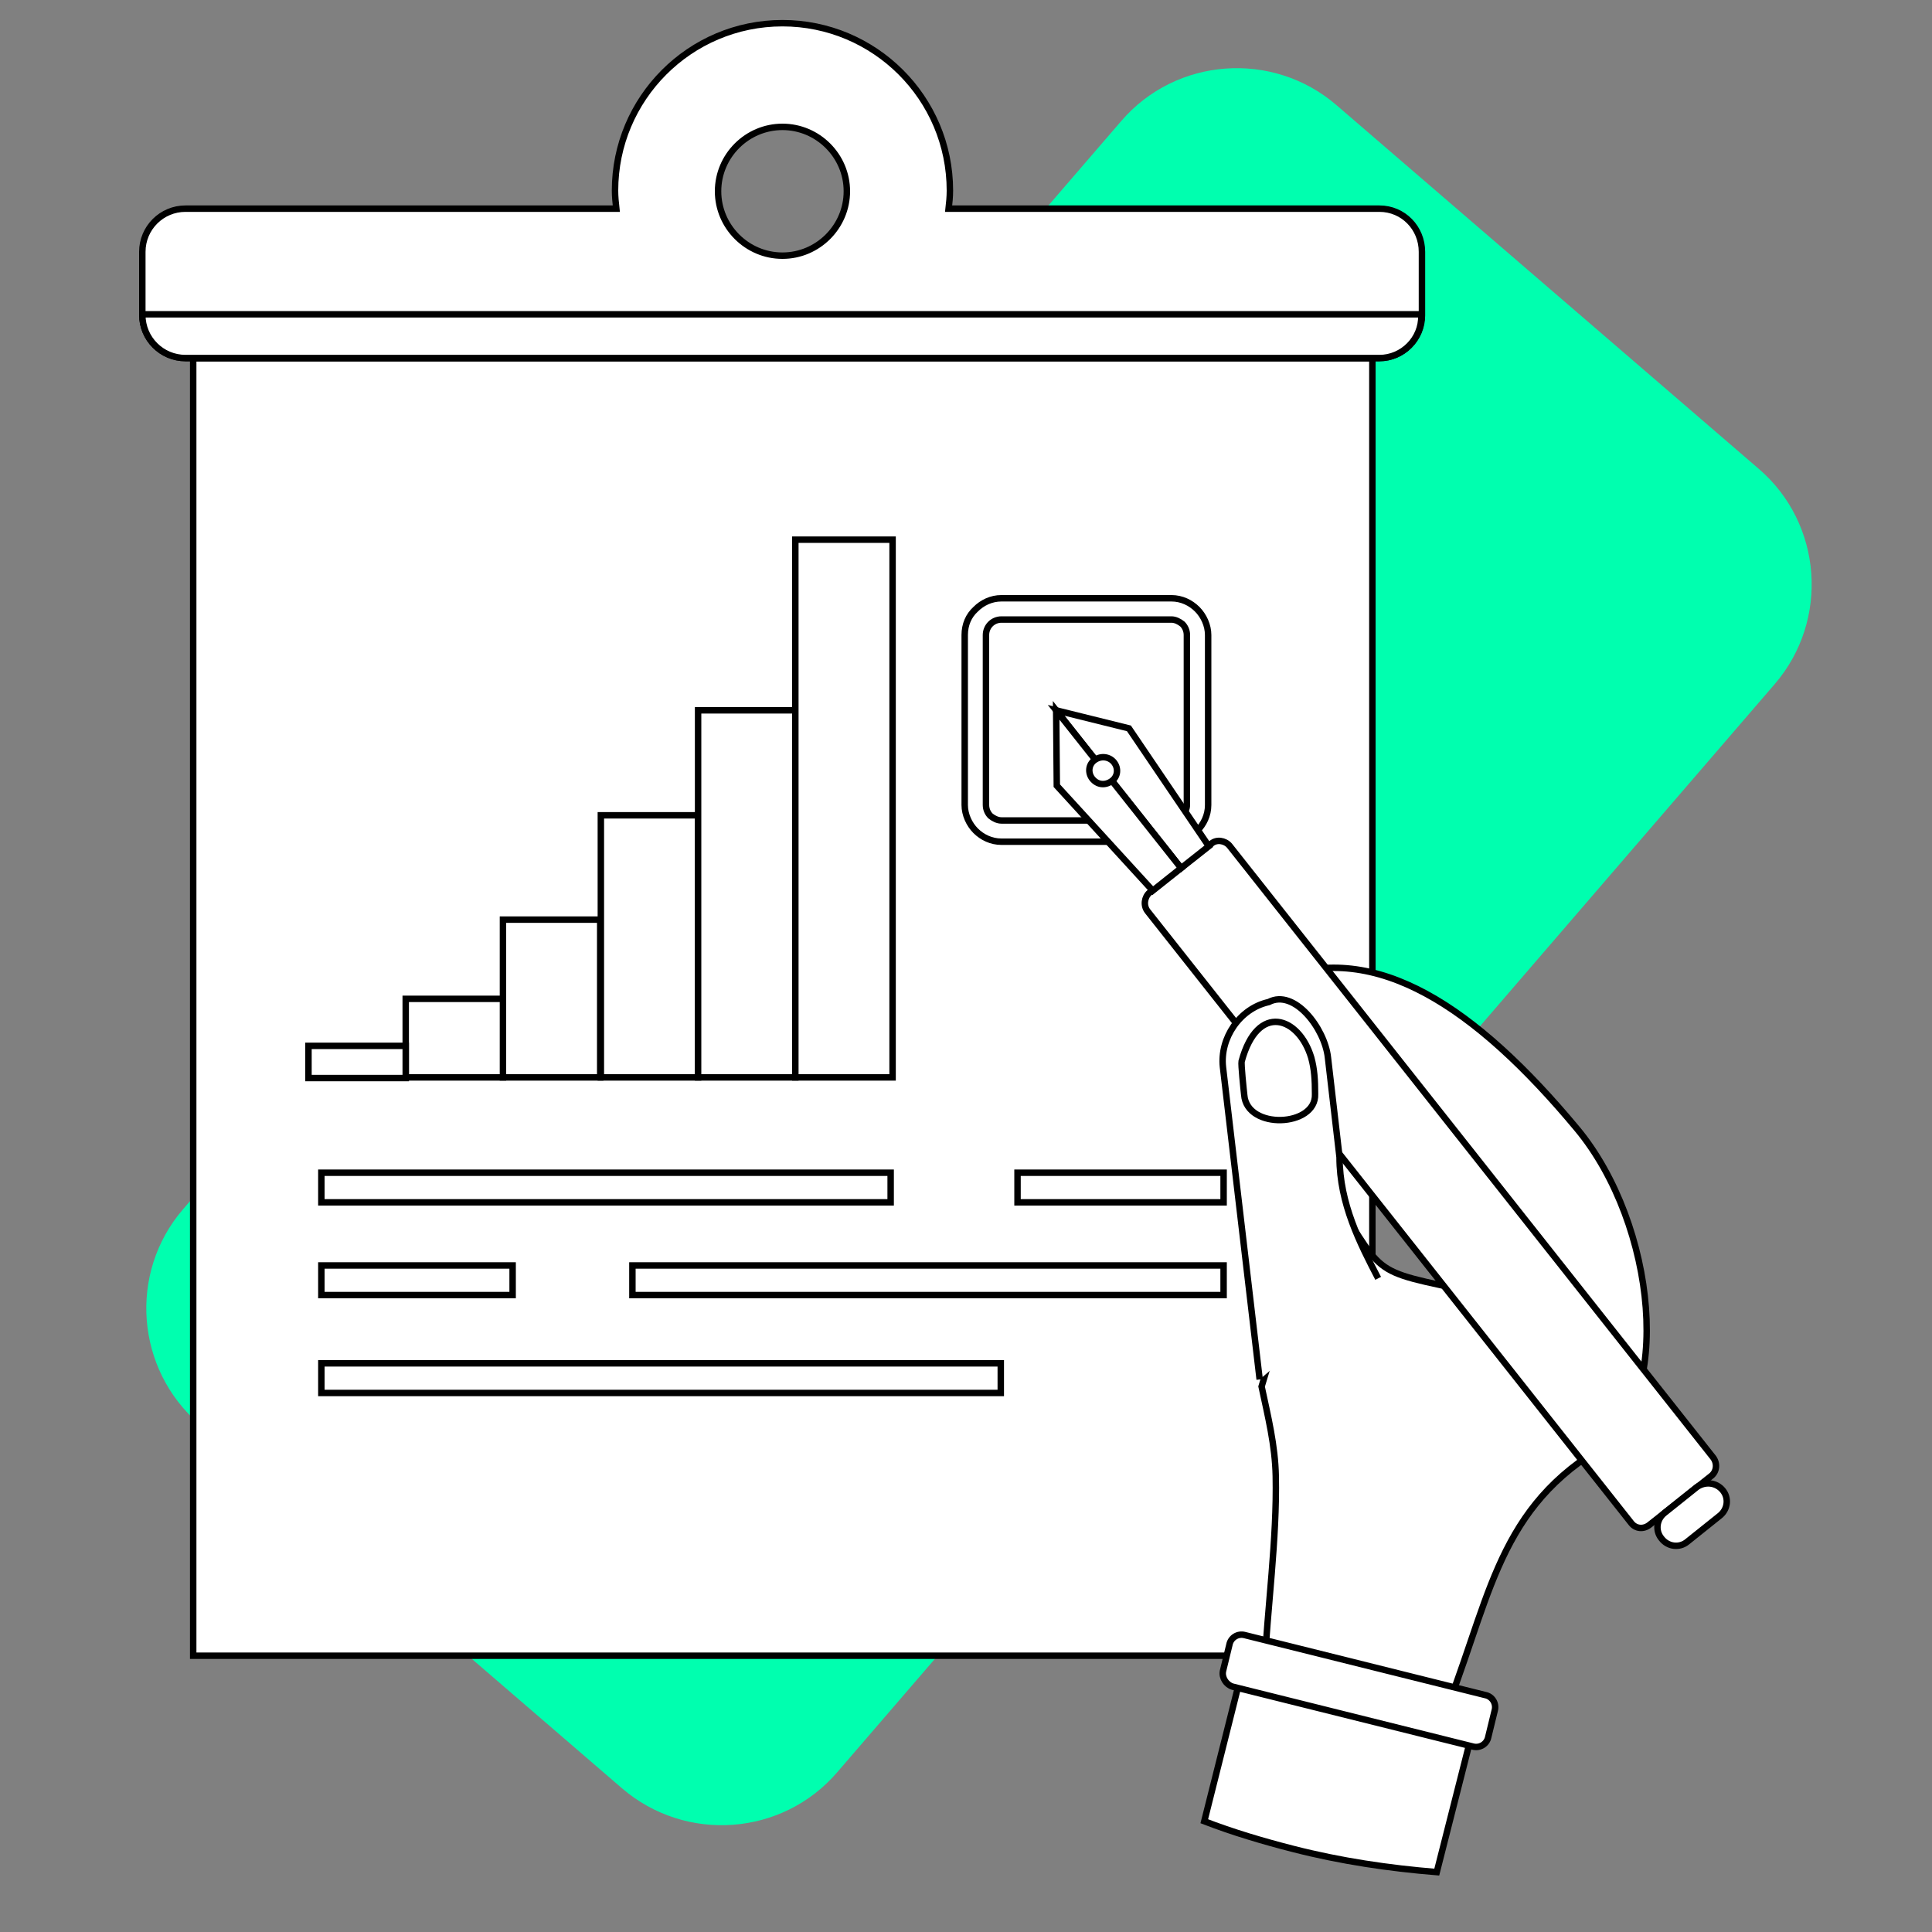 <?xml version="1.0" encoding="utf-8"?>
<!-- Generator: Adobe Illustrator 23.0.4, SVG Export Plug-In . SVG Version: 6.00 Build 0)  -->
<svg version="1.1" id="Layer_1" xmlns="http://www.w3.org/2000/svg" xmlns:xlink="http://www.w3.org/1999/xlink" x="0px" y="0px"
	 viewBox="0 0 300 300" style="enable-background:new 0 0 300 300;" xml:space="preserve">
<rect x="0" y="0" width="300" height="300" fill="#808080" stroke="none"/>
<style type="text/css">
	.st0{fill:#00FFAF;}
	.st1{fill-rule:evenodd;clip-rule:evenodd;fill:#FFFFFF;stroke:#000000;stroke-miterlimit:10;}
	.st2{fill:#FFFFFF;stroke:#000000;stroke-miterlimit:10;}
</style>
<path class="st0" d="M28.4,187.8l145.7-169c8.5-9.9,23.5-11,33.4-2.5l65.6,56.5c9.9,8.5,11,23.5,2.5,33.4L130,275.2
	c-8.5,9.9-23.5,11-33.4,2.5l-65.7-56.6C21.1,212.6,19.9,197.7,28.4,187.8z"/>
<g id="Report_1_">
	<g>
		<g>
			<rect x="30" y="55.6" class="st1" width="183.1" height="201.5"/>
			<path class="st1" d="M214.2,55.6h-92.7H28.8c-3.7,0-6.7-3-6.7-6.7v-9.8c0-3.7,3-6.7,6.7-6.7h66.9c-0.1-0.9-0.2-1.9-0.2-2.8
				c0-14.3,11.6-26,26-26c14.3,0,26,11.6,26,26c0,1-0.1,1.9-0.2,2.8h66.9c3.7,0,6.6,3,6.6,6.7V49C220.8,52.6,217.8,55.6,214.2,55.6
				L214.2,55.6z M121.5,19.7c-5.5,0-10,4.5-10,10c0,5.5,4.5,10,10,10c5.5,0,10-4.5,10-10S127,19.7,121.5,19.7L121.5,19.7z"/>
			<path class="st1" d="M214.2,55.6h-92.7H28.8c-3.7,0-6.7-3-6.7-6.7v-0.1h198.6V49C220.8,52.6,217.8,55.6,214.2,55.6L214.2,55.6z"
				/>
			<rect x="49.9" y="182.1" class="st1" width="88.4" height="4.6"/>
			<rect x="158" y="182.1" class="st1" width="32" height="4.6"/>
			<rect x="98.2" y="196.5" class="st1" width="91.8" height="4.6"/>
			<rect x="49.9" y="211.7" class="st1" width="105.5" height="4.6"/>
			<rect x="49.9" y="196.5" class="st1" width="29.7" height="4.6"/>
		</g>
		<g>
			<path class="st2" d="M155.5,92.9h26.4c1.6,0,3,0.7,4,1.7c1,1,1.7,2.5,1.7,4v26.4c0,1.6-0.7,3-1.7,4c-1,1-2.5,1.7-4,1.7h-26.4
				c-1.6,0-3-0.7-4-1.7s-1.7-2.5-1.7-4V98.6c0-1.6,0.6-3,1.7-4C152.5,93.6,153.9,92.9,155.5,92.9L155.5,92.9z M181.9,96.2h-26.4
				c-0.7,0-1.3,0.3-1.7,0.7c-0.4,0.4-0.7,1-0.7,1.7v26.4c0,0.7,0.3,1.3,0.7,1.7c0.5,0.4,1.1,0.7,1.7,0.7h26.4c0.7,0,1.3-0.3,1.7-0.7
				c0.4-0.5,0.7-1.1,0.7-1.7V98.6c0-0.7-0.3-1.3-0.7-1.7C183.1,96.5,182.5,96.2,181.9,96.2L181.9,96.2z"/>
			<rect x="78.1" y="142.8" class="st1" width="15.1" height="24.5"/>
			<rect x="93.3" y="126.6" class="st1" width="15.1" height="40.7"/>
			<rect x="108.4" y="110.3" class="st1" width="15.1" height="57"/>
			<rect x="123.5" y="83.8" class="st1" width="15.1" height="83.5"/>
			<rect x="63" y="155.1" class="st1" width="15.1" height="12.2"/>
			<rect x="47.9" y="162.4" class="st1" width="15.1" height="5"/>
		</g>
	</g>
	<g>
		<g>
			<path class="st1" d="M223.1,290.7c-7.4-0.6-14.9-1.7-22.3-3.6c-4.7-1.2-9.4-2.6-13.8-4.3l5.1-20.3c0.4-1.7,1.9-2.8,3.4-2.5
				l30.7,7.7c1.4,0.4,2.2,2.1,1.8,3.7L223.1,290.7L223.1,290.7z"/>
			<path class="st1" d="M248,225.2c12-7.3,9.2-35.1-3.1-49.9c-15.8-19-31.3-29.2-46.4-23.4c10.2,16.3,20.5,32.5,30.7,48.8
				c-17.6-3.7-13.6-2.1-23.7-17.3l-9.6,31.9c1,4.7,2.1,9.1,2.2,13.9c0.2,9.8-1.3,20.4-1.8,30.5l27.4,8
				C231.2,249.5,232,235.1,248,225.2L248,225.2z"/>
			<path class="st1" d="M191.4,261.9l37.3,9.3c1.1,0.3,2.2-0.4,2.4-1.5l1-4.1c0.3-1.1-0.4-2.2-1.5-2.4l-37.3-9.3
				c-1.1-0.3-2.2,0.4-2.4,1.5l-1,4.1C189.7,260.5,190.4,261.6,191.4,261.9L191.4,261.9z"/>
		</g>
		<g>
			<path class="st1" d="M178.2,141.5l75.1,95c0.7,0.9,1.9,1,2.8,0.3l9.6-7.6c0.9-0.7,1-2,0.3-2.9l-75.1-95c-0.7-0.8-2-1-2.8-0.3
				l-9.6,7.6C177.7,139.3,177.5,140.6,178.2,141.5L178.2,141.5z"/>
			<polygon class="st1" points="187.7,131.4 175.3,113.1 164,110.3 183.4,134.8 			"/>
			<polygon class="st1" points="179,138.3 164.1,122 164,110.3 183.4,134.8 			"/>
			<path class="st1" d="M173,118.4c0.7,0.9,0.6,2.2-0.4,2.9s-2.2,0.6-3-0.4c-0.7-0.9-0.6-2.2,0.4-2.9
				C171,117.3,172.3,117.5,173,118.4L173,118.4z"/>
			<path class="st1" d="M267.5,231.4L267.5,231.4c1,1.2,0.8,3-0.5,4l-5,4c-1.2,1-3,0.8-4-0.5l0,0c-1-1.2-0.8-3,0.5-4l5-4
				C264.8,230,266.5,230.2,267.5,231.4L267.5,231.4z"/>
		</g>
		<g>
			<path class="st1" d="M195.6,214.2l-5.7-48.5c-0.5-4.5,2.6-9.1,7.1-10.1l0,0c4-2.1,8.7,4.1,9.2,8.6l0,0l1.8,15.5
				c0,7.2,3.2,13.4,6,18.8"/>
			<path class="st1" d="M193.2,170c-0.1-0.9-0.5-4.7-0.4-5.2c2.5-9.2,8.9-6.9,10.8-0.6c0.5,1.8,0.6,3.5,0.6,5.7
				C204.4,175,193.6,175.5,193.2,170L193.2,170z"/>
		</g>
	</g>
</g>
</svg>
